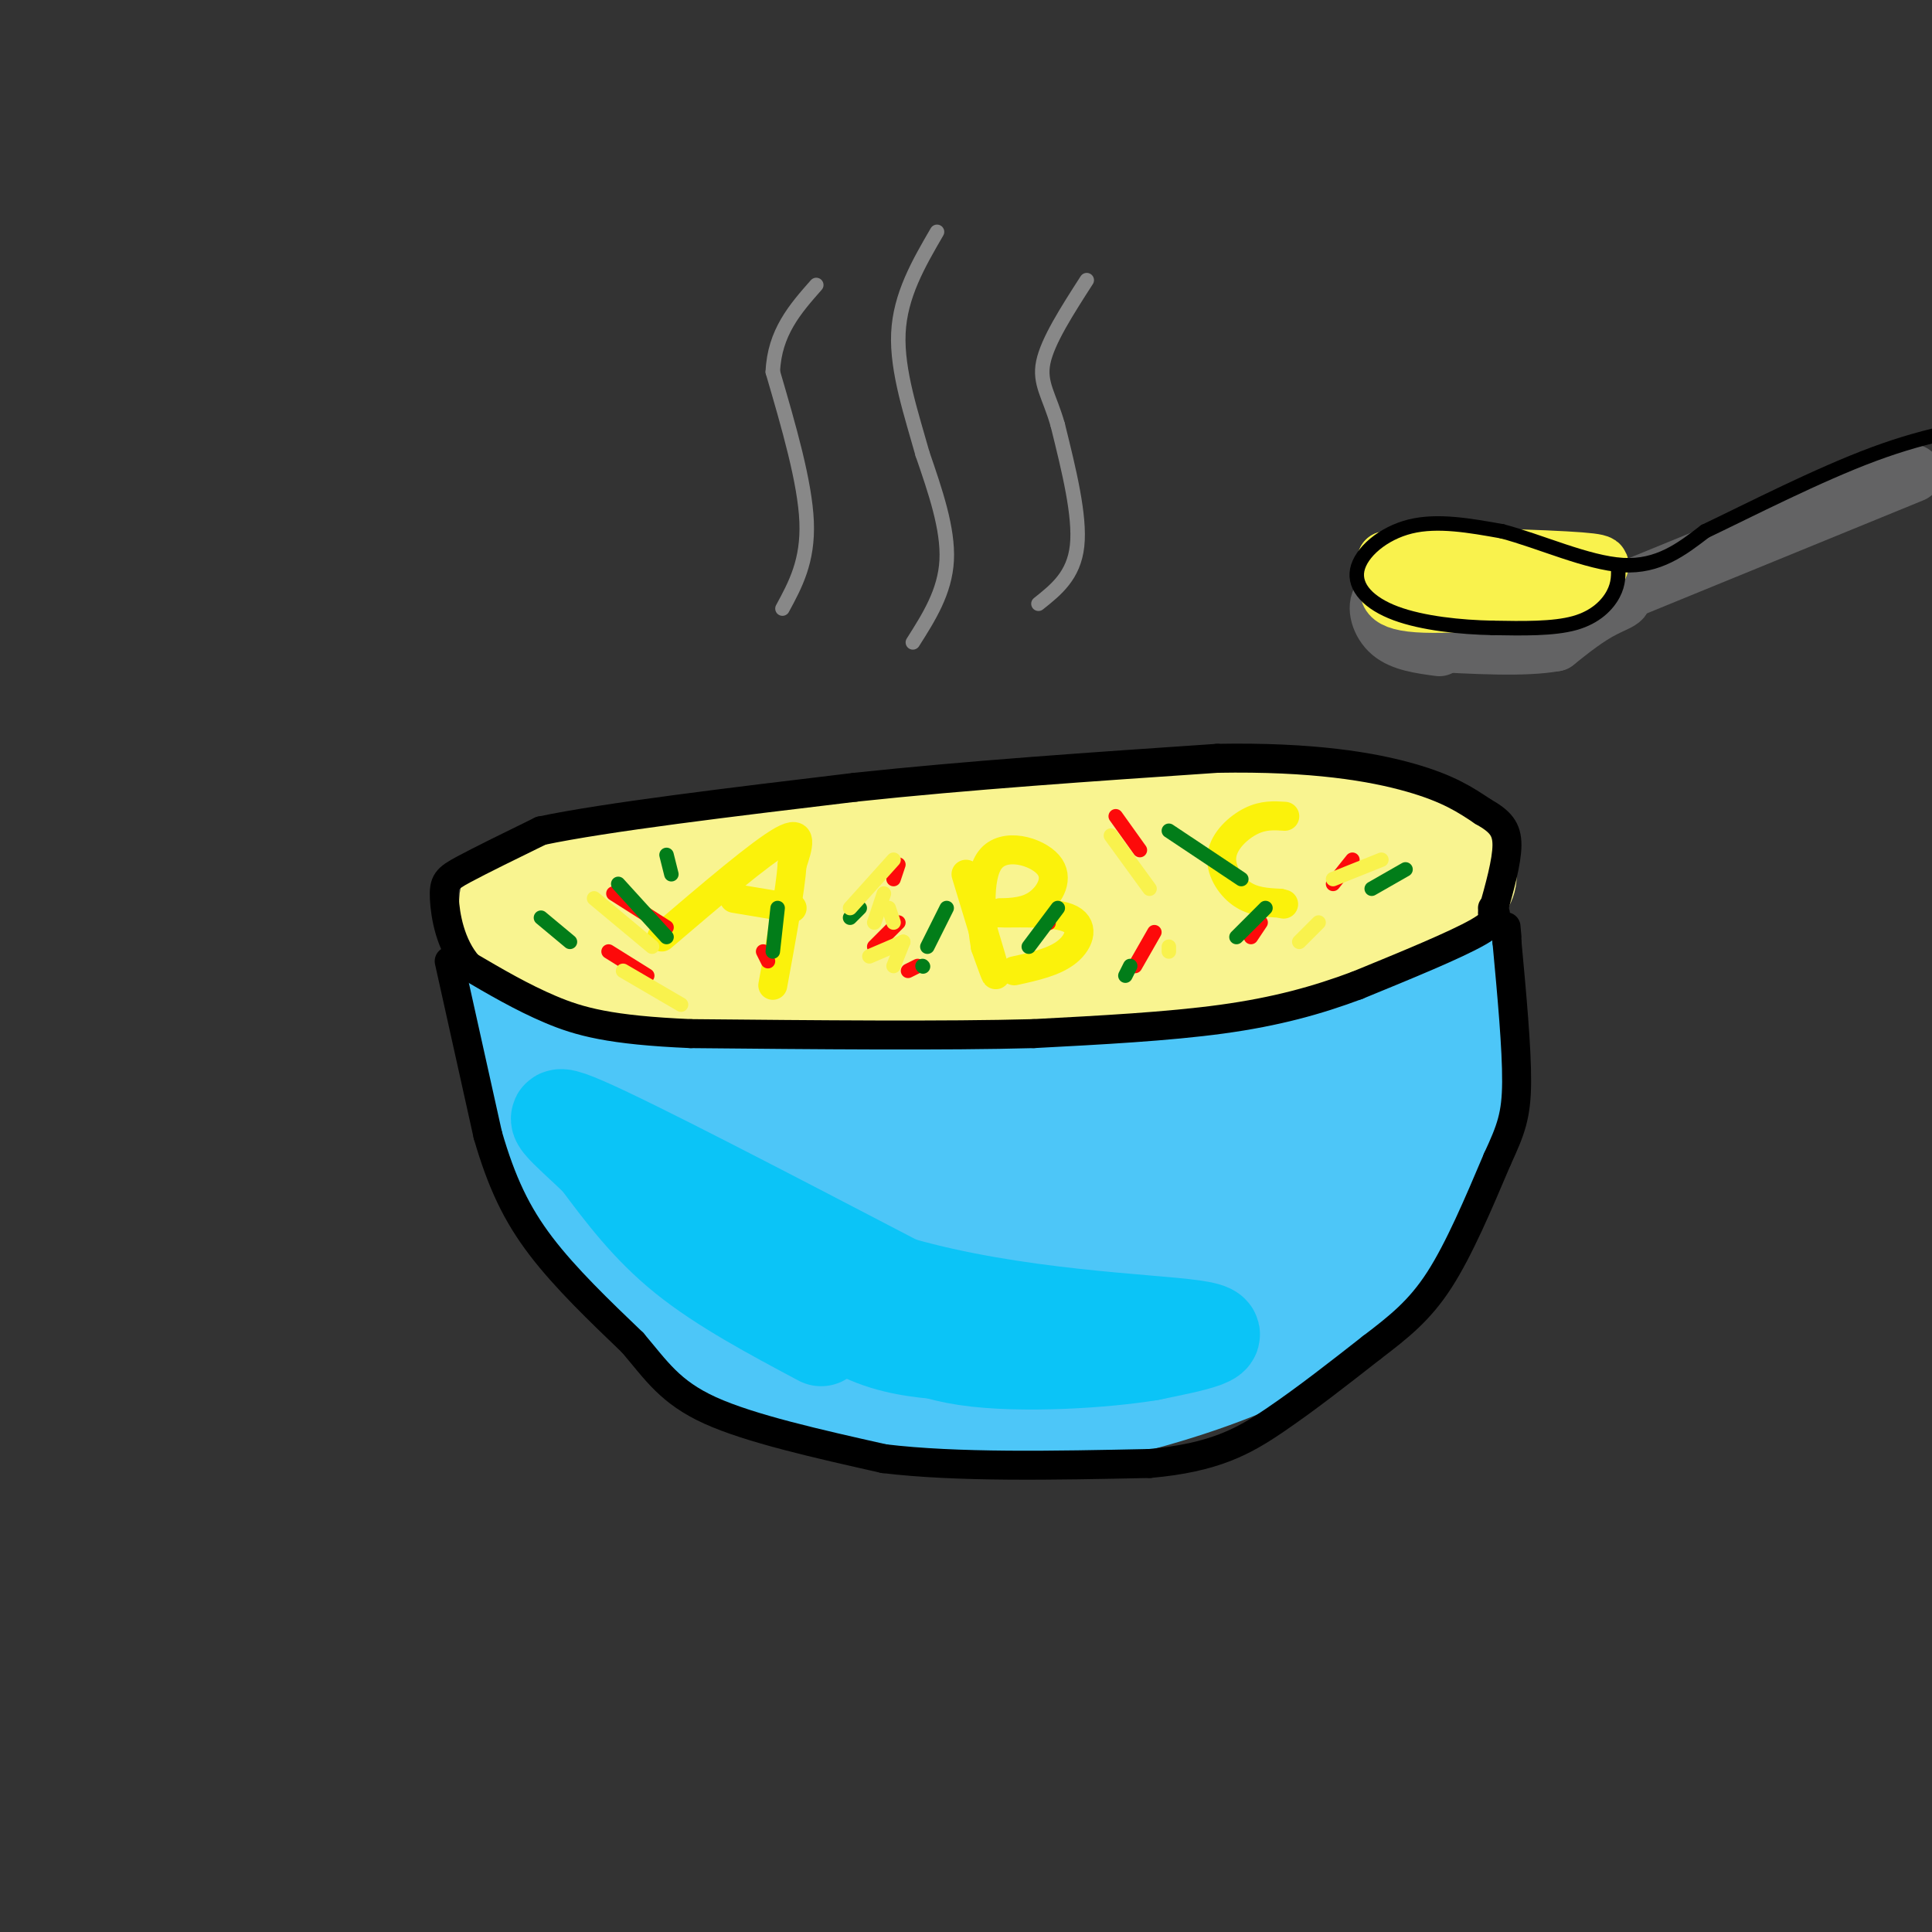<svg viewBox='0 0 400 400' version='1.1' xmlns='http://www.w3.org/2000/svg' xmlns:xlink='http://www.w3.org/1999/xlink'><rect x="0" y="0" width="400" height="400" fill="#333333" stroke="none"/><g fill='none' stroke='rgb(77,198,248)' stroke-width='20' stroke-linecap='round' stroke-linejoin='round'><path d='M146,280c-6.583,-5.000 -13.167,-10.000 -17,-14c-3.833,-4.000 -4.917,-7.000 -6,-10'/><path d='M123,256c-2.978,-4.489 -7.422,-10.711 -11,-19c-3.578,-8.289 -6.289,-18.644 -9,-29'/><path d='M103,208c-1.298,-6.262 -0.042,-7.417 0,-10c0.042,-2.583 -1.131,-6.595 6,-10c7.131,-3.405 22.565,-6.202 38,-9'/><path d='M147,179c27.422,-2.778 76.978,-5.222 104,-5c27.022,0.222 31.511,3.111 36,6'/><path d='M287,180c8.038,1.892 10.134,3.620 11,6c0.866,2.380 0.502,5.410 -2,8c-2.502,2.590 -7.144,4.740 -15,6c-7.856,1.260 -18.928,1.630 -30,2'/><path d='M251,202c-24.167,-0.667 -69.583,-3.333 -115,-6'/><path d='M136,196c-22.500,-0.833 -21.250,0.083 -20,1'/><path d='M144,276c6.333,4.500 12.667,9.000 20,12c7.333,3.000 15.667,4.500 24,6'/><path d='M188,294c8.746,1.391 18.612,1.868 31,0c12.388,-1.868 27.297,-6.080 39,-11c11.703,-4.920 20.201,-10.549 27,-19c6.799,-8.451 11.900,-19.726 17,-31'/><path d='M302,233c2.833,-11.500 1.417,-24.750 0,-38'/></g>
<g fill='none' stroke='rgb(77,198,248)' stroke-width='28' stroke-linecap='round' stroke-linejoin='round'><path d='M173,278c-12.342,-5.545 -24.684,-11.090 -33,-17c-8.316,-5.910 -12.607,-12.184 -15,-19c-2.393,-6.816 -2.889,-14.173 -3,-18c-0.111,-3.827 0.164,-4.122 2,-6c1.836,-1.878 5.234,-5.338 11,-7c5.766,-1.662 13.898,-1.524 23,1c9.102,2.524 19.172,7.436 23,11c3.828,3.564 1.414,5.782 -1,8'/><path d='M180,231c-1.436,2.127 -4.525,3.443 -9,4c-4.475,0.557 -10.338,0.354 -16,0c-5.662,-0.354 -11.125,-0.859 -16,-3c-4.875,-2.141 -9.161,-5.917 -11,-9c-1.839,-3.083 -1.231,-5.473 9,-6c10.231,-0.527 30.086,0.809 46,4c15.914,3.191 27.886,8.236 36,14c8.114,5.764 12.371,12.246 15,15c2.629,2.754 3.631,1.780 -1,3c-4.631,1.220 -14.895,4.634 -28,5c-13.105,0.366 -29.053,-2.317 -45,-5'/><path d='M160,253c-8.316,-1.278 -6.607,-1.974 -7,-3c-0.393,-1.026 -2.890,-2.383 4,-3c6.890,-0.617 23.167,-0.493 39,3c15.833,3.493 31.223,10.356 39,14c7.777,3.644 7.940,4.070 1,6c-6.940,1.930 -20.984,5.366 -35,7c-14.016,1.634 -28.005,1.467 -19,-3c9.005,-4.467 41.002,-13.233 73,-22'/><path d='M255,252c17.685,-4.543 25.396,-4.900 26,-3c0.604,1.900 -5.900,6.056 -17,14c-11.100,7.944 -26.796,19.677 -21,9c5.796,-10.677 33.085,-43.765 43,-55c9.915,-11.235 2.458,-0.618 -5,10'/><path d='M281,227c-2.047,5.155 -4.665,13.042 -8,20c-3.335,6.958 -7.388,12.986 -14,13c-6.612,0.014 -15.784,-5.986 -21,-11c-5.216,-5.014 -6.476,-9.042 -8,-13c-1.524,-3.958 -3.311,-7.847 -2,-12c1.311,-4.153 5.719,-8.568 9,-12c3.281,-3.432 5.436,-5.879 15,-7c9.564,-1.121 26.536,-0.917 27,1c0.464,1.917 -15.582,5.548 -29,7c-13.418,1.452 -24.209,0.726 -35,0'/><path d='M215,213c-12.007,-1.077 -24.524,-3.770 -30,-6c-5.476,-2.230 -3.910,-3.998 -2,-6c1.910,-2.002 4.164,-4.240 11,-7c6.836,-2.760 18.254,-6.043 34,-7c15.746,-0.957 35.818,0.414 44,2c8.182,1.586 4.472,3.389 -14,4c-18.472,0.611 -51.706,0.032 -74,1c-22.294,0.968 -33.647,3.484 -45,6'/><path d='M139,200c6.992,0.867 46.973,0.035 70,1c23.027,0.965 29.102,3.726 36,7c6.898,3.274 14.620,7.060 17,10c2.380,2.940 -0.583,5.034 -2,6c-1.417,0.966 -1.287,0.805 -7,2c-5.713,1.195 -17.269,3.745 -29,4c-11.731,0.255 -23.637,-1.784 -21,-2c2.637,-0.216 19.819,1.392 37,3'/><path d='M240,231c8.048,1.190 9.667,2.667 10,5c0.333,2.333 -0.619,5.524 -23,0c-22.381,-5.524 -66.190,-19.762 -110,-34'/></g>
<g fill='none' stroke='rgb(249,244,144)' stroke-width='20' stroke-linecap='round' stroke-linejoin='round'><path d='M149,203c0.000,0.000 -40.000,-6.000 -40,-6'/><path d='M109,197c-6.964,-2.774 -4.375,-6.708 -4,-9c0.375,-2.292 -1.464,-2.940 7,-5c8.464,-2.060 27.232,-5.530 46,-9'/><path d='M158,174c25.333,-2.500 65.667,-4.250 106,-6'/><path d='M264,168c22.488,-0.452 25.708,1.417 30,4c4.292,2.583 9.655,5.881 10,9c0.345,3.119 -4.327,6.060 -9,9'/><path d='M295,190c-9.267,3.356 -27.933,7.244 -43,9c-15.067,1.756 -26.533,1.378 -38,1'/><path d='M214,200c-18.333,-0.167 -45.167,-1.083 -72,-2'/><path d='M142,198c-12.274,-0.191 -6.960,0.330 -4,-1c2.960,-1.330 3.566,-4.512 20,-7c16.434,-2.488 48.695,-4.282 50,-4c1.305,0.282 -28.348,2.641 -58,5'/><path d='M150,191c-7.107,1.179 4.125,1.625 6,3c1.875,1.375 -5.607,3.679 -8,5c-2.393,1.321 0.304,1.661 3,2'/><path d='M151,201c11.756,1.333 39.644,3.667 62,3c22.356,-0.667 39.178,-4.333 56,-8'/><path d='M269,196c13.833,-2.500 20.417,-4.750 27,-7'/><path d='M259,187c-35.911,2.357 -71.821,4.714 -62,3c9.821,-1.714 65.375,-7.500 73,-7c7.625,0.500 -32.679,7.286 -44,9c-11.321,1.714 6.339,-1.643 24,-5'/><path d='M250,187c13.000,-1.810 33.500,-3.833 33,-3c-0.500,0.833 -22.000,4.524 -30,6c-8.000,1.476 -2.500,0.738 3,0'/></g>
<g fill='none' stroke='rgb(251,242,11)' stroke-width='6' stroke-linecap='round' stroke-linejoin='round'><path d='M137,194c10.250,-8.750 20.500,-17.500 25,-20c4.500,-2.500 3.250,1.250 2,5'/><path d='M164,179c-0.333,5.000 -2.167,15.000 -4,25'/><path d='M152,186c0.000,0.000 12.000,2.000 12,2'/><path d='M200,181c2.667,8.750 5.333,17.500 6,20c0.667,2.500 -0.667,-1.250 -2,-5'/><path d='M204,196c-0.817,-4.789 -1.858,-14.263 1,-18c2.858,-3.737 9.616,-1.737 12,1c2.384,2.737 0.396,6.211 -2,8c-2.396,1.789 -5.198,1.895 -8,2'/><path d='M207,189c1.798,0.167 10.292,-0.417 14,1c3.708,1.417 2.631,4.833 0,7c-2.631,2.167 -6.815,3.083 -11,4'/><path d='M266,169c-2.208,-0.143 -4.417,-0.286 -7,1c-2.583,1.286 -5.542,4.000 -6,7c-0.458,3.000 1.583,6.286 4,8c2.417,1.714 5.208,1.857 8,2'/><path d='M265,187c1.333,0.333 0.667,0.167 0,0'/></g>
<g fill='none' stroke='rgb(0,0,0)' stroke-width='6' stroke-linecap='round' stroke-linejoin='round'><path d='M309,188c0.833,1.167 1.667,2.333 -3,5c-4.667,2.667 -14.833,6.833 -25,11'/><path d='M281,204c-8.378,3.133 -16.822,5.467 -28,7c-11.178,1.533 -25.089,2.267 -39,3'/><path d='M214,214c-18.333,0.500 -44.667,0.250 -71,0'/><path d='M143,214c-16.733,-0.711 -23.067,-2.489 -29,-5c-5.933,-2.511 -11.467,-5.756 -17,-9'/><path d='M97,200c-3.810,-4.298 -4.833,-10.542 -5,-14c-0.167,-3.458 0.524,-4.131 4,-6c3.476,-1.869 9.738,-4.935 16,-8'/><path d='M112,172c13.500,-2.833 39.250,-5.917 65,-9'/><path d='M177,163c23.333,-2.500 49.167,-4.250 75,-6'/><path d='M252,157c19.889,-0.356 32.111,1.756 40,4c7.889,2.244 11.444,4.622 15,7'/><path d='M307,168c3.578,2.022 5.022,3.578 5,7c-0.022,3.422 -1.511,8.711 -3,14'/><path d='M93,199c0.000,0.000 8.000,36.000 8,36'/><path d='M101,235c2.844,9.822 5.956,16.378 11,23c5.044,6.622 12.022,13.311 19,20'/><path d='M131,278c4.911,5.778 7.689,10.222 16,14c8.311,3.778 22.156,6.889 36,10'/><path d='M183,302c15.167,1.833 35.083,1.417 55,1'/><path d='M238,303c13.444,-1.178 19.556,-4.622 26,-9c6.444,-4.378 13.222,-9.689 20,-15'/><path d='M284,279c5.689,-4.333 9.911,-7.667 14,-14c4.089,-6.333 8.044,-15.667 12,-25'/><path d='M310,240c2.844,-6.156 3.956,-9.044 4,-16c0.044,-6.956 -0.978,-17.978 -2,-29'/><path d='M312,195c-0.333,-5.000 -0.167,-3.000 0,-1'/></g>
<g fill='none' stroke='rgb(253,10,10)' stroke-width='3' stroke-linecap='round' stroke-linejoin='round'><path d='M186,191c0.000,0.000 -5.000,5.000 -5,5'/><path d='M127,185c0.000,0.000 11.000,7.000 11,7'/><path d='M186,179c0.000,0.000 -1.000,3.000 -1,3'/><path d='M217,191c0.000,0.000 0.100,0.100 0.1,0.1'/><path d='M239,193c0.000,0.000 -4.000,7.000 -4,7'/><path d='M280,178c0.000,0.000 -4.000,5.000 -4,5'/><path d='M231,169c0.000,0.000 5.000,7.000 5,7'/><path d='M261,191c0.000,0.000 -2.000,3.000 -2,3'/><path d='M126,197c0.000,0.000 8.000,5.000 8,5'/><path d='M158,197c0.000,0.000 1.000,2.000 1,2'/><path d='M190,200c0.000,0.000 -2.000,1.000 -2,1'/></g>
<g fill='none' stroke='rgb(2,125,25)' stroke-width='3' stroke-linecap='round' stroke-linejoin='round'><path d='M161,188c0.000,0.000 -1.000,9.000 -1,9'/><path d='M128,183c0.000,0.000 10.000,11.000 10,11'/><path d='M178,188c0.000,0.000 -2.000,2.000 -2,2'/><path d='M196,188c0.000,0.000 -4.000,8.000 -4,8'/><path d='M219,188c0.000,0.000 -6.000,8.000 -6,8'/><path d='M262,188c0.000,0.000 -6.000,6.000 -6,6'/><path d='M242,172c0.000,0.000 15.000,10.000 15,10'/><path d='M291,180c0.000,0.000 -7.000,4.000 -7,4'/><path d='M234,200c0.000,0.000 -1.000,2.000 -1,2'/><path d='M112,190c0.000,0.000 6.000,5.000 6,5'/><path d='M138,177c0.000,0.000 1.000,4.000 1,4'/><path d='M191,200c0.000,0.000 0.100,0.100 0.1,0.1'/></g>
<g fill='none' stroke='rgb(11,196,247)' stroke-width='20' stroke-linecap='round' stroke-linejoin='round'><path d='M198,280c-5.667,-0.417 -11.333,-0.833 -17,-3c-5.667,-2.167 -11.333,-6.083 -17,-10'/><path d='M170,277c-10.167,-5.417 -20.333,-10.833 -28,-17c-7.667,-6.167 -12.833,-13.083 -18,-20'/><path d='M124,240c-6.356,-6.133 -13.244,-11.467 -3,-7c10.244,4.467 37.622,18.733 65,33'/><path d='M186,266c24.067,6.911 51.733,7.689 61,9c9.267,1.311 0.133,3.156 -9,5'/><path d='M238,280c-8.867,1.489 -26.533,2.711 -38,1c-11.467,-1.711 -16.733,-6.356 -22,-11'/></g>
<g fill='none' stroke='rgb(99,99,100)' stroke-width='12' stroke-linecap='round' stroke-linejoin='round'><path d='M298,134c-3.822,-0.511 -7.644,-1.022 -10,-3c-2.356,-1.978 -3.244,-5.422 -2,-7c1.244,-1.578 4.622,-1.289 8,-1'/><path d='M294,123c9.429,-0.250 29.000,-0.375 37,0c8.000,0.375 4.429,1.250 1,3c-3.429,1.750 -6.714,4.375 -10,7'/><path d='M322,133c-6.167,1.167 -16.583,0.583 -27,0'/><path d='M330,125c0.000,0.000 66.000,-27.000 66,-27'/></g>
<g fill='none' stroke='rgb(249,242,77)' stroke-width='12' stroke-linecap='round' stroke-linejoin='round'><path d='M321,118c-5.667,2.667 -11.333,5.333 -17,5c-5.667,-0.333 -11.333,-3.667 -17,-7'/><path d='M287,116c5.369,-1.155 27.292,-0.542 37,0c9.708,0.542 7.202,1.012 6,2c-1.202,0.988 -1.101,2.494 -1,4'/><path d='M329,122c-7.400,1.511 -25.400,3.289 -34,3c-8.600,-0.289 -7.800,-2.644 -7,-5'/><path d='M288,120c-1.333,-0.833 -1.167,-0.417 -1,0'/></g>
<g fill='none' stroke='rgb(249,242,77)' stroke-width='3' stroke-linecap='round' stroke-linejoin='round'><path d='M183,185c0.000,0.000 -2.000,6.000 -2,6'/><path d='M187,195c0.000,0.000 -2.000,5.000 -2,5'/><path d='M187,195c0.000,0.000 -7.000,3.000 -7,3'/><path d='M123,186c0.000,0.000 12.000,10.000 12,10'/><path d='M129,201c0.000,0.000 12.000,7.000 12,7'/><path d='M185,178c0.000,0.000 -9.000,10.000 -9,10'/><path d='M184,188c0.000,0.000 1.000,3.000 1,3'/><path d='M242,196c0.000,0.000 0.000,1.000 0,1'/><path d='M273,191c0.000,0.000 -4.000,4.000 -4,4'/><path d='M286,178c0.000,0.000 -10.000,4.000 -10,4'/><path d='M230,173c0.000,0.000 8.000,11.000 8,11'/></g>
<g fill='none' stroke='rgb(136,136,136)' stroke-width='3' stroke-linecap='round' stroke-linejoin='round'><path d='M189,133c3.333,-5.250 6.667,-10.500 7,-17c0.333,-6.500 -2.333,-14.250 -5,-22'/><path d='M191,94c-2.244,-8.044 -5.356,-17.156 -5,-25c0.356,-7.844 4.178,-14.422 8,-21'/><path d='M215,125c3.667,-2.917 7.333,-5.833 8,-12c0.667,-6.167 -1.667,-15.583 -4,-25'/><path d='M219,88c-1.689,-6.022 -3.911,-8.578 -3,-13c0.911,-4.422 4.956,-10.711 9,-17'/><path d='M162,126c2.667,-4.917 5.333,-9.833 5,-18c-0.333,-8.167 -3.667,-19.583 -7,-31'/><path d='M160,77c0.333,-8.167 4.667,-13.083 9,-18'/></g>
<g fill='none' stroke='rgb(0,0,0)' stroke-width='3' stroke-linecap='round' stroke-linejoin='round'><path d='M335,117c0.089,1.889 0.178,3.778 -1,6c-1.178,2.222 -3.622,4.778 -8,6c-4.378,1.222 -10.689,1.111 -17,1'/><path d='M309,130c-6.560,-0.126 -14.459,-0.941 -20,-3c-5.541,-2.059 -8.722,-5.362 -8,-9c0.722,-3.638 5.349,-7.611 11,-9c5.651,-1.389 12.325,-0.195 19,1'/><path d='M311,110c7.756,2.022 17.644,6.578 25,7c7.356,0.422 12.178,-3.289 17,-7'/><path d='M353,110c9.089,-4.333 23.311,-11.667 35,-16c11.689,-4.333 20.844,-5.667 30,-7'/></g>
</svg>